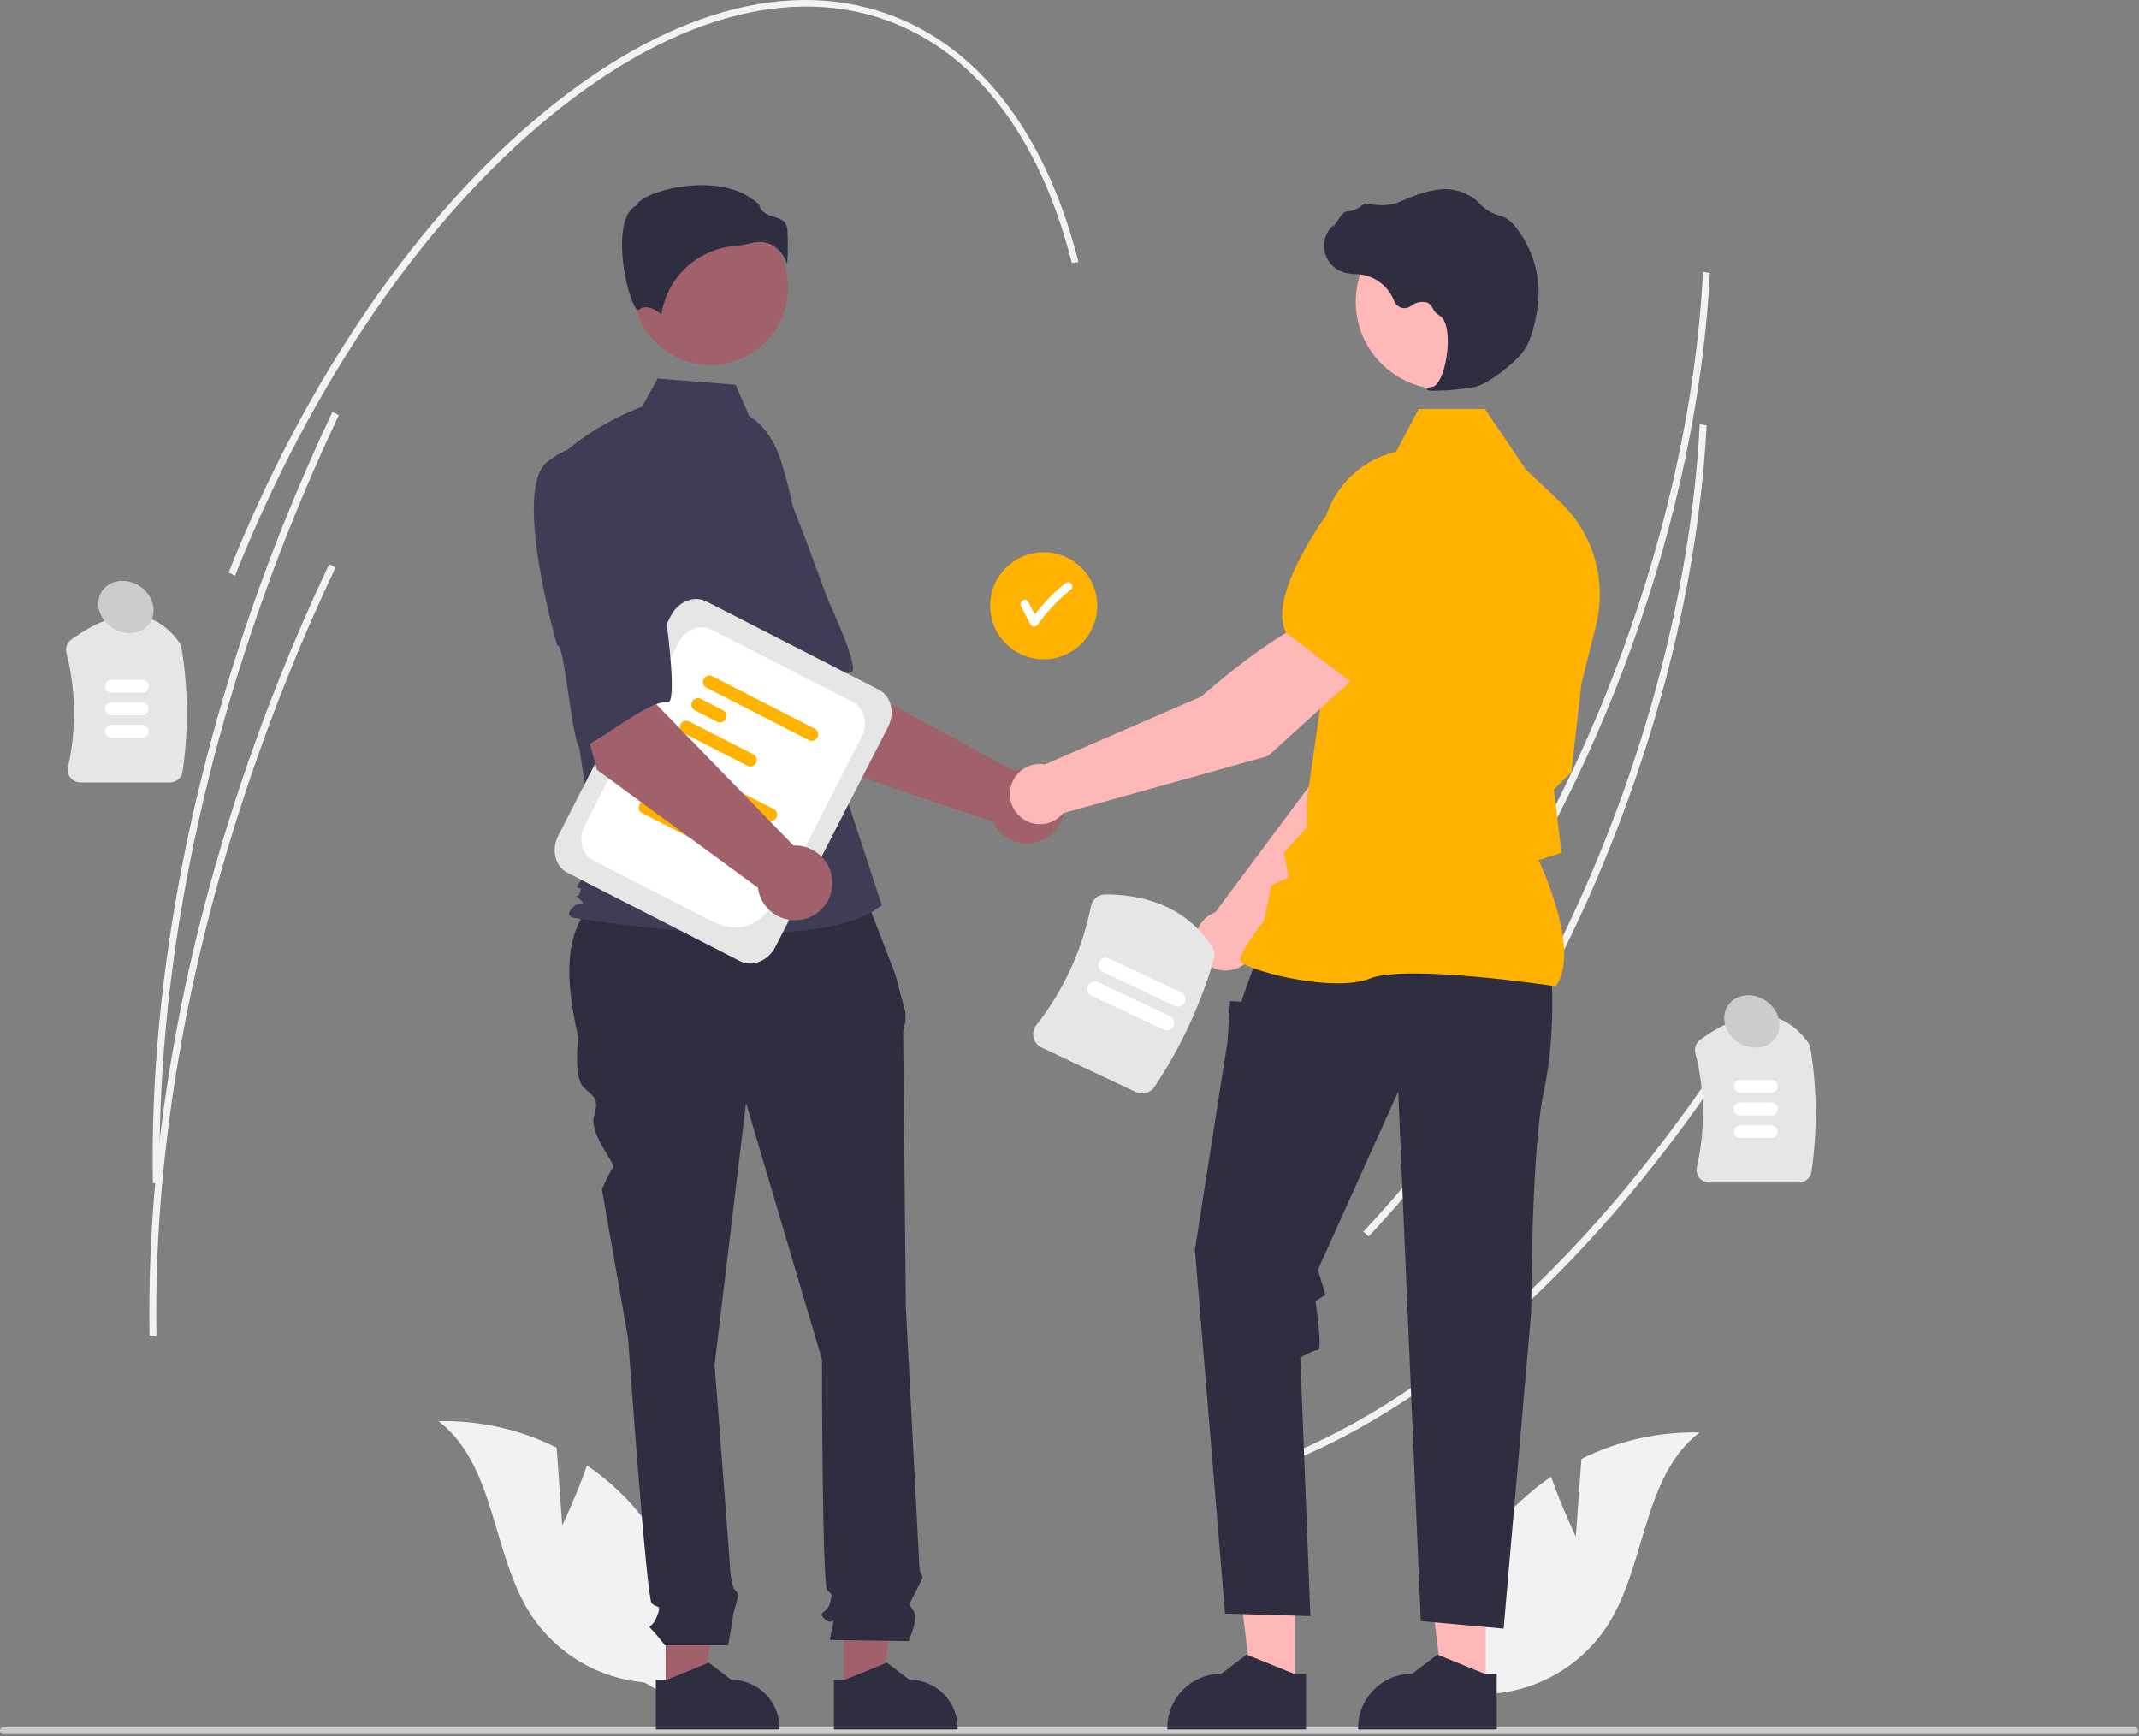 <svg xmlns="http://www.w3.org/2000/svg" xmlns:xlink="http://www.w3.org/1999/xlink" width="759px" height="616px" viewBox="0 0 759 616"><rect x="0" y="0" width="759" height="616" fill="#808080" stroke="none"/><title>undraw_business_deal_re_up4u</title><g id="&#x5B98;&#x7F51;&#x91CD;&#x505A;3.0" stroke="none" stroke-width="1" fill="none" fill-rule="evenodd"><g id="undraw_business_deal_re_up4u" transform="translate(0, 0)" fill-rule="nonzero"><path d="M605.665,112.083 C601.724,155.507 590.497,201.294 572.888,245.473 C551.112,300.106 521.362,348.226 486.851,384.632 L484.936,382.962 C519.28,346.732 548.895,298.823 570.579,244.416 C590.177,195.25 601.833,144.085 604.304,96.475 L606.751,96.884 C606.491,101.913 606.129,106.979 605.665,112.083 Z" id="&#x8DEF;&#x5F84;" fill="#F2F2F2"></path><path d="M621.362,364.278 C572.889,441.394 514.082,496.494 455.772,519.426 L454.592,517.263 C512.499,494.489 570.962,439.672 619.213,362.908 L621.362,364.278 Z" id="&#x8DEF;&#x5F84;" fill="#F2F2F2"></path><path d="M604.489,166.147 C600.548,209.57 589.32,255.358 571.711,299.537 C549.936,354.17 520.185,402.29 485.675,438.696 L483.759,437.026 C518.103,400.795 547.718,352.887 569.403,298.48 C589,249.314 600.657,198.148 603.127,150.538 L605.575,150.948 C605.315,155.976 604.953,161.043 604.489,166.147 Z" id="&#x8DEF;&#x5F84;" fill="#F2F2F2"></path><path d="M60.326,277.628 L28.522,277.628 C27.145,277.631 25.843,277.003 24.987,275.925 C24.142,274.874 23.824,273.494 24.125,272.18 C27.154,258.814 26.963,244.921 23.569,231.643 C23.13,229.855 23.823,227.979 25.319,226.905 C41.672,215.143 54.551,215.485 63.598,227.921 C64.006,228.488 64.277,229.142 64.39,229.831 C66.807,244.363 66.941,259.183 64.786,273.756 C64.477,275.98 62.571,277.634 60.326,277.628 L60.326,277.628 Z" id="&#x8DEF;&#x5F84;" fill="#E6E6E6"></path><path d="M50.466,245.779 L39.525,245.779 C38.265,245.779 37.244,244.758 37.244,243.498 C37.244,242.238 38.265,241.217 39.525,241.217 L50.466,241.217 C51.724,241.219 52.742,242.24 52.742,243.498 C52.742,244.756 51.724,245.776 50.466,245.779 Z" id="&#x8DEF;&#x5F84;" fill="#FFFFFF"></path><path d="M50.466,253.779 L39.525,253.779 C38.265,253.779 37.244,252.758 37.244,251.498 C37.244,250.238 38.265,249.217 39.525,249.217 L50.466,249.217 C51.724,249.219 52.742,250.24 52.742,251.498 C52.742,252.756 51.724,253.776 50.466,253.779 Z" id="&#x8DEF;&#x5F84;" fill="#FFFFFF"></path><path d="M50.466,261.779 L39.525,261.779 C38.265,261.779 37.244,260.758 37.244,259.498 C37.244,258.238 38.265,257.217 39.525,257.217 L50.466,257.217 C51.724,257.219 52.742,258.24 52.742,259.498 C52.742,260.756 51.724,261.776 50.466,261.779 Z" id="&#x8DEF;&#x5F84;" fill="#FFFFFF"></path><path d="M638.326,419.628 L606.522,419.628 C605.145,419.631 603.843,419.003 602.987,417.925 C602.142,416.874 601.824,415.494 602.125,414.18 C605.154,400.814 604.963,386.921 601.569,373.643 C601.13,371.855 601.823,369.979 603.319,368.905 C619.672,357.143 632.551,357.485 641.598,369.921 C642.006,370.488 642.277,371.142 642.39,371.831 C644.807,386.363 644.941,401.183 642.786,415.756 C642.477,417.98 640.571,419.634 638.326,419.628 L638.326,419.628 Z" id="&#x8DEF;&#x5F84;" fill="#E6E6E6"></path><path d="M628.466,387.779 L617.525,387.779 C616.267,387.776 615.249,386.756 615.249,385.498 C615.249,384.24 616.267,383.219 617.525,383.217 L628.466,383.217 C629.726,383.217 630.747,384.238 630.747,385.498 C630.747,386.758 629.726,387.779 628.466,387.779 Z" id="&#x8DEF;&#x5F84;" fill="#FFFFFF"></path><path d="M628.466,395.779 L617.525,395.779 C616.267,395.776 615.249,394.756 615.249,393.498 C615.249,392.24 616.267,391.219 617.525,391.217 L628.466,391.217 C629.726,391.217 630.747,392.238 630.747,393.498 C630.747,394.758 629.726,395.779 628.466,395.779 Z" id="&#x8DEF;&#x5F84;" fill="#FFFFFF"></path><path d="M628.466,403.779 L617.525,403.779 C616.267,403.776 615.249,402.756 615.249,401.498 C615.249,400.24 616.267,399.219 617.525,399.217 L628.466,399.217 C629.726,399.217 630.747,400.238 630.747,401.498 C630.747,402.758 629.726,403.779 628.466,403.779 Z" id="&#x8DEF;&#x5F84;" fill="#FFFFFF"></path><path d="M758.67,614.136 C758.67,614.452 758.546,614.756 758.322,614.979 C758.099,615.202 757.796,615.327 757.48,615.326 L1.19,615.326 C0.533,615.326 0,614.794 0,614.136 C0,613.479 0.533,612.946 1.19,612.946 L757.48,612.946 C757.796,612.945 758.099,613.071 758.322,613.294 C758.546,613.517 758.67,613.82 758.67,614.136 L758.67,614.136 Z" id="&#x8DEF;&#x5F84;" fill="#CCCCCC"></path><path d="M199.504,541.276 L197.52,513.688 C184.527,507.192 170.144,503.967 155.621,504.292 C176.053,520.085 174.416,551.649 188.566,573.251 C197.611,586.831 212.34,595.56 228.594,596.973 L245.598,606.755 C249.535,580.738 241.881,554.301 224.654,534.409 C219.824,528.943 214.324,524.107 208.286,520.014 C204.569,530.685 199.504,541.276 199.504,541.276 Z" id="&#x8DEF;&#x5F84;" fill="#F2F2F2"></path><path d="M559.167,545.276 L561.15,517.688 C574.143,511.192 588.526,507.967 603.049,508.292 C582.617,524.085 584.254,555.649 570.104,577.251 C561.059,590.831 546.33,599.56 530.076,600.973 L513.072,610.755 C509.135,584.738 516.789,558.301 534.016,538.409 C538.846,532.943 544.346,528.107 550.384,524.014 C554.101,534.685 559.167,545.276 559.167,545.276 Z" id="&#x8DEF;&#x5F84;" fill="#F2F2F2"></path><circle id="&#x692D;&#x5706;&#x5F62;" fill="#FFB200" cx="370.335" cy="214.942" r="19"></circle><path d="M380.088,207.024 C379.495,206.457 378.561,206.457 377.967,207.024 C373.936,210.239 370.315,213.938 367.185,218.037 C366.417,216.55 365.649,215.064 364.881,213.577 C363.994,211.862 361.404,213.377 362.29,215.092 C363.414,217.266 364.538,219.44 365.661,221.614 C365.937,222.065 366.428,222.341 366.956,222.341 C367.485,222.341 367.976,222.065 368.252,221.614 C371.586,216.917 375.572,212.719 380.088,209.145 C380.669,208.557 380.669,207.612 380.088,207.024 Z" id="&#x8DEF;&#x5F84;" fill="#FFFFFF"></path><path d="M285.32,268.819 L256.668,223.824 L289.846,206.055 L298.554,240.385 L359.909,273.54 C366.661,271.11 374.122,274.49 376.748,281.168 C379.374,287.847 376.213,295.402 369.614,298.222 C363.015,301.041 355.37,298.102 352.359,291.588 L285.32,268.819 Z" id="&#x8DEF;&#x5F84;" fill="#A0616A"></path><path d="M235.735,169.856 C226.733,183.074 258.725,231.119 258.725,231.119 C260.284,227.759 275.182,265.485 277.678,263.256 C284.77,256.922 295.872,239.28 302.043,238.493 C305.572,238.044 293.858,213.015 293.858,213.015 C293.858,213.015 288.504,198.235 281.24,179.356 C277.266,168.43 267.972,160.302 256.613,157.821 C256.613,157.821 244.738,156.638 235.735,169.856 Z" id="&#x8DEF;&#x5F84;" fill="#3F3D56"></path><polygon id="&#x8DEF;&#x5F84;" fill="#A0616A" points="236.175 600.491 249.782 600.49 256.255 548.005 236.172 548.006"></polygon><path d="M232.703,596.048 L236.533,596.048 L251.487,589.967 L259.501,596.047 L259.502,596.047 C268.933,596.048 276.579,603.693 276.58,613.124 L276.58,613.679 L232.704,613.681 L232.703,596.048 Z" id="&#x8DEF;&#x5F84;" fill="#2F2E41"></path><polygon id="&#x8DEF;&#x5F84;" fill="#A0616A" points="299.391 600.491 312.998 600.49 319.472 548.005 299.389 548.006"></polygon><path d="M295.92,596.048 L299.75,596.048 L314.703,589.967 L322.718,596.047 L322.719,596.047 C332.15,596.048 339.796,603.693 339.796,613.124 L339.796,613.679 L295.921,613.681 L295.92,596.048 Z" id="&#x8DEF;&#x5F84;" fill="#2F2E41"></path><path d="M305.281,313.552 L216.774,315.764 C199.964,324.894 199.709,344.655 205.217,368.117 C205.217,368.117 203.357,382.062 207.076,385.78 C210.795,389.499 212.654,389.499 210.795,396.006 C208.935,402.514 218.759,413.143 217.566,414.336 C216.373,415.529 213.584,422.037 213.584,422.037 L222.88,475.027 C222.88,475.027 229.388,567.063 231.247,568.922 C233.106,570.782 234.966,568.922 233.106,573.571 C231.247,578.219 229.388,576.36 231.247,578.219 C232.894,579.995 234.446,581.857 235.895,583.797 L258.372,583.797 C258.372,583.797 260.066,574.5 260.066,573.571 C260.066,572.641 261.926,567.063 261.926,566.133 C261.926,565.204 260.282,563.56 260.282,563.56 C259.715,561.671 259.331,559.73 259.137,557.767 C259.137,555.907 253.559,484.324 253.559,484.324 L264.715,391.358 L291.675,482.464 C291.675,482.464 291.675,562.415 293.534,564.274 C295.393,566.133 295.393,565.204 294.464,568.922 C293.534,572.641 289.815,571.711 292.604,574.5 C295.393,577.289 296.323,572.641 295.393,577.289 L294.464,581.938 L322.353,582.337 C322.353,582.337 326.072,574.5 324.213,571.711 C322.353,568.922 322.465,569.684 324.733,565.12 C327.002,560.556 327.931,559.626 327.002,558.696 C326.072,557.767 326.072,552.822 326.072,552.822 L321.424,463.871 C321.424,463.871 320.494,369.976 320.494,367.187 C320.424,365.752 320.688,364.32 321.266,363.005 L321.266,359.219 L317.705,345.805 L305.281,313.552 Z" id="&#x8DEF;&#x5F84;" fill="#2F2E41"></path><circle id="&#x692D;&#x5706;&#x5F62;" fill="#A0616A" cx="252.113" cy="102.015" r="27.5"></circle><path d="M265.863,147.69 C271.788,151.212 275.332,157.684 277.366,164.269 C281.133,176.461 283.4,189.066 284.118,201.806 L286.266,239.947 L312.879,321.161 C289.815,340.677 203.12,325.597 203.12,325.597 C203.12,325.597 200.458,324.71 203.12,322.048 C205.781,319.387 208.372,321.745 205.71,319.083 C203.049,316.422 204.884,319.387 205.771,316.726 C206.658,314.064 205.771,315.839 204.884,314.952 C203.997,314.064 211.751,306.081 211.751,306.081 L204.654,259.463 L195.784,165.432 C206.429,152.126 227.837,144.282 227.837,144.282 L233.369,134.325 L261.027,136.537 L265.863,147.69 Z" id="&#x8DEF;&#x5F84;" fill="#3F3D56"></path><path d="M274.783,87.405 C276.92,88.999 278.503,91.224 279.31,93.765 C279.62,89.612 279.64,85.442 279.369,81.286 C279.045,78.366 276.989,77.709 274.608,76.948 C272.458,76.26 270.027,75.483 269.373,72.648 C260.728,64.239 245.68,64.663 235.382,67.596 C229.715,69.21 226.454,71.284 226.163,72.499 L226.102,72.749 L225.872,72.864 C221.504,75.048 220.654,81.945 220.71,87.346 C220.816,97.522 224.33,109.079 226.309,110.018 C226.414,110.068 226.44,110.048 226.486,110.011 L226.486,110.011 C229.466,107.629 233.102,110.192 234.7,111.585 C236.639,98.57 247.209,88.558 260.309,87.325 C262.388,87.124 264.451,86.778 266.482,86.29 C267.512,86.024 268.571,85.885 269.635,85.876 C271.467,85.849 273.263,86.382 274.783,87.405 L274.783,87.405 Z" id="&#x8DEF;&#x5F84;" fill="#2F2E41"></path><path d="M445.497,335.464 L498.397,281.746 L512.334,238.783 L489.906,229.711 C478.795,240.918 467.358,275.226 467.358,275.226 L431.253,323.684 C430.965,323.791 430.677,323.905 430.394,324.039 C425.805,326.205 423.373,331.3 424.573,336.231 C425.774,341.162 430.277,344.568 435.348,344.382 C440.419,344.196 444.661,340.469 445.497,335.464 Z" id="&#x8DEF;&#x5F84;" fill="#FFB8B8"></path><path d="M483.788,234.626 L512.151,242.831 L512.257,242.81 C522.682,240.786 530.929,223.46 536.012,209.282 C539.481,199.578 534.842,188.846 525.397,184.724 L525.397,184.724 C518.527,181.781 510.582,182.993 504.902,187.849 L490.76,200.027 L483.788,234.626 Z" id="&#x8DEF;&#x5F84;" fill="#6C63FF"></path><polygon id="&#x8DEF;&#x5F84;" fill="#FFB8B8" points="459.521 598.895 444.267 598.894 437.011 540.059 459.523 540.06"></polygon><path d="M463.412,593.915 L459.119,593.914 L442.356,587.098 L433.372,593.913 L433.371,593.913 C422.798,593.914 414.228,602.484 414.227,613.057 L414.227,613.679 L463.411,613.681 L463.412,593.915 Z" id="&#x8DEF;&#x5F84;" fill="#2F2E41"></path><polygon id="&#x8DEF;&#x5F84;" fill="#FFB8B8" points="527.204 598.895 511.95 598.894 504.694 540.059 527.207 540.06"></polygon><path d="M531.095,593.915 L526.802,593.914 L510.039,587.098 L501.055,593.913 L501.054,593.913 C490.482,593.914 481.911,602.484 481.91,613.057 L481.91,613.679 L531.094,613.681 L531.095,593.915 Z" id="&#x8DEF;&#x5F84;" fill="#2F2E41"></path><path d="M550.463,345.47 C550.463,345.47 552.244,366.843 547.791,387.326 C543.338,407.809 543.338,465.496 543.338,465.496 L533.542,577.908 L504.153,575.236 L496.138,387.326 L467.64,450.557 L470.312,459.462 L466.753,461.689 C466.753,461.689 469.421,479.055 467.64,479.055 C465.859,479.055 461.406,481.726 461.406,481.726 L464.968,573.455 L434.689,572.564 L424.002,443.432 L435.58,369.515 L436.47,355.266 L440.478,355.431 L442.518,349.477 L446.267,339.236 L550.463,345.47 Z" id="&#x8DEF;&#x5F84;" fill="#2F2E41"></path><path d="M552.002,349.959 L552.161,349.736 C560.638,337.868 547.889,309.35 545.966,305.216 L554.065,302.588 L552.241,287.085 L551.377,280.174 L557.567,273.984 L557.584,273.829 L561.147,242.659 L566.326,221.957 C570.3,206.022 565.368,189.183 553.425,177.909 L541.453,166.621 L526.903,145.092 L503.44,145.092 L495.395,160.288 C479.299,164.008 468.163,178.702 468.934,195.205 L470.757,235.06 L463.62,284.683 L463.615,293.663 L455.582,302.591 L457.336,311.361 L451.223,313.981 L448.523,326.578 C447.406,328.052 440.033,337.884 440.033,340.571 C440.033,340.975 440.33,341.365 440.97,341.798 C445.995,345.2 473.769,352.138 486.062,347.219 C499.156,341.983 551.207,349.837 551.732,349.917 L552.002,349.959 Z" id="&#x8DEF;&#x5F84;" fill="#FFB200"></path><circle id="&#x692D;&#x5706;&#x5F62;" fill="#FFB8B8" cx="512.141" cy="107.068" r="31.074"></circle><path d="M509.164,138.645 C513.976,138.596 518.776,138.136 523.51,137.27 C528.196,136.19 538.537,128.194 541.355,123.47 L541.355,123.47 C543.449,119.961 544.706,114.532 545.392,110.596 C547.264,100.062 544.582,89.229 538.012,80.785 C536.76,79.036 535.058,77.657 533.087,76.796 C532.912,76.733 532.733,76.678 532.552,76.631 C529.695,75.958 527.104,74.445 525.112,72.289 C524.725,71.852 524.308,71.444 523.862,71.067 C521.628,69.278 519.002,68.043 516.199,67.464 C511.67,66.376 505.192,67.739 496.945,71.518 C492.802,73.416 488.204,72.887 484.659,72.213 C484.255,72.146 483.845,72.298 483.583,72.613 C482.12,74.06 480.163,74.899 478.106,74.962 C476.848,75.05 475.571,76.828 474.032,79.144 C473.683,79.67 473.276,80.283 472.98,80.658 L472.921,79.955 L472.229,80.759 C470.017,83.327 469.275,86.85 470.264,90.092 C471.254,93.334 473.835,95.843 477.105,96.739 C478.381,97.044 479.684,97.217 480.996,97.257 C481.79,97.308 482.613,97.36 483.402,97.476 C488.562,98.395 492.86,101.957 494.721,106.856 C495.158,107.985 496.095,108.845 497.256,109.186 C498.418,109.527 499.671,109.309 500.649,108.596 C502.278,107.259 504.458,106.803 506.486,107.377 C507.355,107.831 508.041,108.57 508.43,109.47 C508.9,110.472 509.657,111.311 510.606,111.88 C513.841,113.444 514.25,120.731 513.26,126.839 C512.306,132.728 510.23,137.023 508.213,137.285 C506.659,137.486 506.484,137.602 506.379,137.88 L506.284,138.129 L506.465,138.355 C507.333,138.645 508.254,138.744 509.164,138.645 L509.164,138.645 Z" id="&#x8DEF;&#x5F84;" fill="#2F2E41"></path><path d="M483.383,237.949 L468.446,218.917 C453.231,223.107 426.235,247.17 426.235,247.17 L370.793,271.229 C365.677,270.37 360.683,273.31 358.953,278.201 C357.224,283.092 359.258,288.519 363.777,291.067 C368.296,293.615 373.993,292.547 377.282,288.536 L449.909,268.274 L483.383,237.949 Z" id="&#x8DEF;&#x5F84;" fill="#FFB8B8"></path><path d="M479.803,242.3 L503.371,216.028 L504.679,197.412 C505.176,189.954 501.398,182.862 494.932,179.113 L494.932,179.113 C485.982,174.005 474.605,176.702 468.9,185.284 C460.572,197.835 451.614,214.804 456.223,224.371 L456.27,224.468 L479.803,242.3 Z" id="&#x8DEF;&#x5F84;" fill="#FFB200"></path><path d="M262.579,341.05 L201.325,309.679 C196.968,307.447 195.525,301.529 198.108,296.485 L238.047,218.501 C240.63,213.458 246.276,211.17 250.633,213.401 L311.888,244.772 C316.245,247.004 317.688,252.923 315.105,257.966 L275.166,335.95 C272.583,340.994 266.936,343.281 262.579,341.05 Z" id="&#x8DEF;&#x5F84;" fill="#E6E6E6"></path><path d="M252.113,326.628 L210.496,305.314 C206.416,303.224 205.064,297.681 207.483,292.958 L240.664,228.17 C243.083,223.446 248.371,221.304 252.452,223.394 L302.716,249.137 C306.797,251.227 308.149,256.77 305.729,261.493 L287.704,296.689 C276.928,317.73 270.29,335.937 252.113,326.628 Z" id="&#x8DEF;&#x5F84;" fill="#FFFFFF"></path><path d="M272.69,291.248 L235.828,272.369 C234.897,271.706 234.593,270.459 235.114,269.441 C235.636,268.423 236.825,267.941 237.908,268.309 L274.769,287.187 C275.701,287.851 276.005,289.098 275.483,290.116 C274.962,291.134 273.773,291.616 272.69,291.248 Z" id="&#x8DEF;&#x5F84;" fill="#FFB200"></path><path d="M240.132,284.7 L231.72,280.392 C230.788,279.728 230.484,278.481 231.006,277.463 C231.527,276.445 232.716,275.963 233.799,276.331 L242.211,280.639 C243.143,281.303 243.447,282.55 242.926,283.568 C242.404,284.586 241.215,285.068 240.132,284.7 Z" id="&#x8DEF;&#x5F84;" fill="#FFB200"></path><path d="M250.922,300.353 L227.611,288.414 C226.679,287.75 226.375,286.504 226.897,285.486 C227.418,284.467 228.608,283.986 229.691,284.354 L253.002,296.292 C253.933,296.956 254.237,298.203 253.716,299.221 C253.194,300.239 252.005,300.721 250.922,300.353 L250.922,300.353 Z" id="&#x8DEF;&#x5F84;" fill="#FFB200"></path><path d="M287.277,262.766 L250.415,243.887 C249.484,243.224 249.18,241.977 249.701,240.959 C250.223,239.941 251.412,239.459 252.495,239.827 L289.356,258.705 C290.288,259.369 290.592,260.616 290.07,261.634 C289.549,262.652 288.36,263.134 287.277,262.766 Z" id="&#x8DEF;&#x5F84;" fill="#FFB200"></path><path d="M254.719,256.218 L246.307,251.91 C245.375,251.246 245.071,249.999 245.592,248.981 C246.114,247.963 247.303,247.481 248.386,247.849 L256.798,252.157 C257.73,252.821 258.034,254.068 257.513,255.086 C256.991,256.104 255.802,256.586 254.719,256.218 L254.719,256.218 Z" id="&#x8DEF;&#x5F84;" fill="#FFB200"></path><path d="M265.509,271.871 L242.198,259.932 C241.266,259.268 240.962,258.022 241.484,257.004 C242.005,255.985 243.195,255.504 244.278,255.872 L267.589,267.81 C268.52,268.474 268.824,269.721 268.303,270.739 C267.781,271.757 266.592,272.239 265.509,271.871 L265.509,271.871 Z" id="&#x8DEF;&#x5F84;" fill="#FFB200"></path><path d="M211.82,273.158 L197.982,221.64 L234.962,214.64 L232.973,250.001 L281.561,300.031 C288.731,299.738 294.834,305.199 295.336,312.358 C295.838,319.516 290.557,325.776 283.416,326.487 C276.275,327.198 269.864,322.101 268.946,314.984 L211.82,273.158 Z" id="&#x8DEF;&#x5F84;" fill="#A0616A"></path><path d="M194.198,163.879 C181.646,173.788 197.757,229.216 197.757,229.216 C200.251,226.479 203.15,266.936 206.198,265.558 C214.864,261.643 230.746,248.142 236.869,249.243 C240.37,249.872 236.702,222.482 236.702,222.482 C236.702,222.482 236.027,206.778 234.759,186.589 C234.245,174.974 227.816,164.433 217.725,158.659 C217.725,158.659 206.75,153.969 194.198,163.879 Z" id="&#x8DEF;&#x5F84;" fill="#3F3D56"></path><path d="M403.054,387.504 L369.628,371.72 C368.179,371.04 367.122,369.734 366.758,368.176 C366.391,366.652 366.741,365.044 367.71,363.811 C377.392,351.437 384.041,336.965 387.123,321.558 C387.603,319.125 389.735,317.37 392.215,317.367 C409.263,317.425 422.004,323.65 430.083,335.867 C430.945,337.153 431.197,338.754 430.771,340.242 C426.093,356.366 418.975,371.679 409.663,385.649 C408.234,387.833 405.411,388.625 403.054,387.504 Z" id="&#x8DEF;&#x5F84;" fill="#E6E6E6"></path><path d="M412.887,365.366 L387.329,353.297 C386.005,352.672 385.438,351.092 386.063,349.768 C386.689,348.444 388.269,347.877 389.593,348.502 L415.151,360.571 C416.008,360.976 416.583,361.806 416.661,362.75 C416.739,363.694 416.308,364.608 415.529,365.148 C414.751,365.687 413.743,365.771 412.887,365.366 L412.887,365.366 Z" id="&#x8DEF;&#x5F84;" fill="#FFFFFF"></path><path d="M416.857,356.958 L391.299,344.889 C389.975,344.264 389.409,342.684 390.034,341.36 C390.659,340.036 392.239,339.469 393.563,340.094 L419.122,352.163 C420.446,352.788 421.012,354.369 420.387,355.693 C419.762,357.017 418.181,357.583 416.857,356.958 L416.857,356.958 Z" id="&#x8DEF;&#x5F84;" fill="#FFFFFF"></path><path d="M382.706,93.015 L380.327,93.276 C369.719,51.591 349.159,22.713 320.865,9.762 C284.898,-6.702 240.422,4.354 195.631,40.892 C150.613,77.616 110.76,135.625 83.414,204.235 L81.106,203.178 C108.571,134.269 148.629,75.98 193.9,39.051 C239.398,1.936 284.781,-9.2 321.689,7.694 C350.794,21.016 371.893,50.52 382.706,93.015 Z" id="&#x8DEF;&#x5F84;" fill="#F2F2F2"></path><path d="M120.232,147.304 C114.01,160.41 108.093,173.989 102.643,187.662 C71.282,266.344 55.39,346.699 56.689,420.045 L54.238,419.784 C52.938,346.165 68.876,265.533 100.334,186.605 C105.8,172.894 111.734,159.277 117.974,146.133 L120.232,147.304 Z" id="&#x8DEF;&#x5F84;" fill="#F2F2F2"></path><path d="M119.056,201.367 C112.834,214.474 106.916,228.052 101.466,241.725 C70.106,320.408 54.214,400.763 55.512,474.109 L53.061,473.847 C51.761,400.229 67.699,319.596 99.158,240.669 C104.623,226.957 110.558,213.341 116.798,200.197 L119.056,201.367 Z" id="&#x8DEF;&#x5F84;" fill="#F2F2F2"></path><ellipse id="&#x692D;&#x5706;&#x5F62;" fill="#CCCCCC" transform="translate(44.691, 215.383) rotate(-56.364) translate(-44.691, -215.383) " cx="44.691" cy="215.383" rx="8.857" ry="10.195"></ellipse><ellipse id="&#x692D;&#x5706;&#x5F62;" fill="#CCCCCC" transform="translate(621.633, 362.452) rotate(-56.364) translate(-621.633, -362.452) " cx="621.633" cy="362.452" rx="8.857" ry="10.195"></ellipse></g></g></svg>